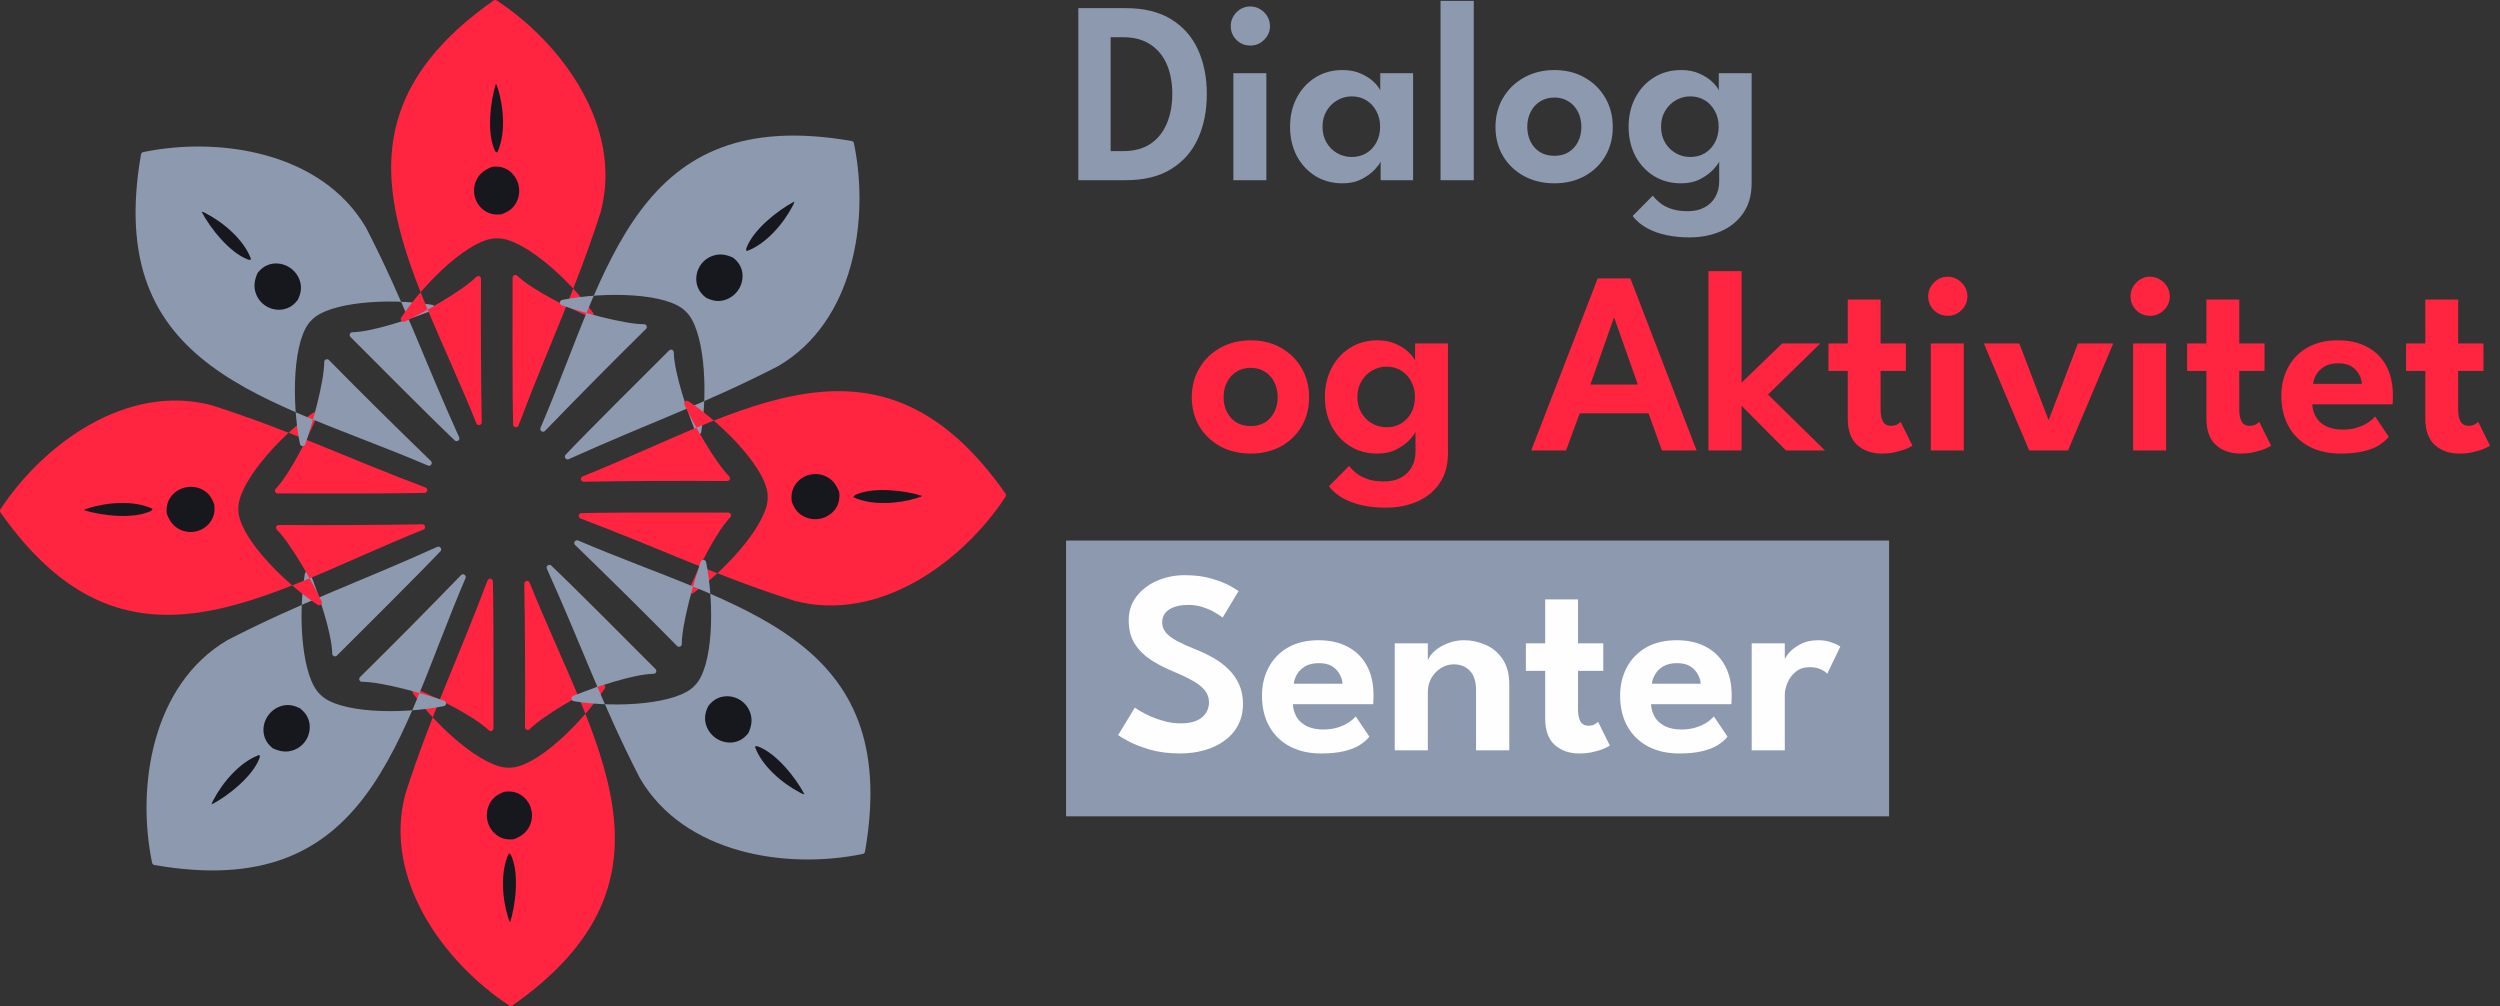 <svg xmlns="http://www.w3.org/2000/svg" width="333" height="134" viewBox="0 0 333 134" fill="none"><rect x="0" y="0" width="333" height="134" fill="#333333" stroke="none"/><g clip-path="url(#clip0_84_285)"><path d="M53.975 105.812C57.384 95.189 60.861 88.135 64.935 77.327C65.077 76.948 65.638 77.041 65.649 77.447C65.769 81.71 65.731 92.612 65.723 97.009C65.723 97.337 65.331 97.498 65.096 97.27C63.13 95.369 58.059 92.882 55.445 91.778C55.099 91.632 54.783 92.03 55.001 92.336C58.44 97.132 64.546 102.396 67.807 102.252C71.21 102.375 77.317 96.567 80.557 91.701C80.766 91.388 80.43 90.999 80.091 91.16C77.647 92.324 72.423 95.253 70.555 97.122C70.322 97.356 69.926 97.187 69.928 96.857C69.972 90.569 69.939 84.053 69.835 77.75C69.828 77.34 70.394 77.227 70.546 77.61C79.1 98.992 92.18 117.117 68.256 133.934C68.131 134.021 67.966 134.025 67.839 133.941C59.185 128.262 51.007 117.158 53.97 105.839C53.972 105.831 53.974 105.822 53.977 105.814L53.975 105.812Z" fill="#FF2540"></path><path d="M67.954 122.821C67.805 122.654 67.765 122.468 67.699 122.258C66.897 119.736 66.605 116.146 67.767 113.693C67.791 113.697 67.818 113.693 67.841 113.702C67.992 113.759 68.032 113.839 68.099 113.981C69.168 116.315 68.698 120.453 67.954 122.819V122.821Z" fill="#17181D"></path><path d="M68.436 111.786C67.828 111.852 67.247 111.812 66.68 111.549C65.903 111.187 65.3 110.493 65.018 109.649C64.737 108.812 64.796 107.879 65.192 107.094C65.636 106.211 66.334 105.761 67.21 105.462C67.82 105.386 68.381 105.407 68.957 105.659C69.746 106.004 70.375 106.681 70.677 107.524C70.955 108.307 70.921 109.176 70.586 109.932C70.142 110.929 69.38 111.426 68.44 111.786H68.436Z" fill="#17181D"></path><path d="M30.347 85.236C40.269 80.135 47.716 77.606 58.239 72.844C58.609 72.677 58.938 73.139 58.662 73.433C55.731 76.531 47.994 84.214 44.882 87.318C44.65 87.549 44.258 87.386 44.252 87.058C44.207 84.324 42.379 78.98 41.31 76.351C41.17 76.004 40.663 76.061 40.603 76.43C39.644 82.252 40.239 90.294 42.647 92.497C44.965 94.99 53.392 95.202 59.124 94.053C59.492 93.979 59.53 93.467 59.175 93.342C56.624 92.438 50.859 90.813 48.216 90.815C47.888 90.815 47.725 90.415 47.96 90.184C52.438 85.769 57.022 81.139 61.405 76.607C61.691 76.311 62.169 76.633 62.008 77.01C52.937 98.178 49.371 120.245 20.561 115.219C20.411 115.192 20.29 115.079 20.26 114.929C18.157 104.792 20.226 91.158 30.324 85.249C30.332 85.246 30.339 85.242 30.347 85.236Z" fill="#8D99AE"></path><path d="M28.205 107.147C28.216 106.923 28.32 106.764 28.423 106.567C29.64 104.218 31.972 101.471 34.527 100.559C34.542 100.578 34.563 100.595 34.572 100.62C34.639 100.768 34.612 100.851 34.557 100.999C33.663 103.405 30.406 106 28.205 107.147Z" fill="#17181D"></path><path d="M36.347 99.684C35.869 99.301 35.488 98.863 35.274 98.275C34.98 97.469 35.045 96.552 35.441 95.756C35.835 94.965 36.536 94.347 37.371 94.07C38.309 93.759 39.12 93.934 39.951 94.341C40.436 94.721 40.817 95.132 41.047 95.718C41.361 96.52 41.327 97.443 40.942 98.252C40.586 99.003 39.949 99.593 39.175 99.89C38.157 100.283 37.266 100.095 36.347 99.682V99.684Z" fill="#17181D"></path><path d="M28.188 53.975C38.811 57.384 45.865 60.861 56.673 64.935C57.052 65.077 56.959 65.638 56.554 65.649C52.29 65.769 41.388 65.731 36.992 65.723C36.663 65.723 36.502 65.331 36.73 65.096C38.631 63.13 41.118 58.059 42.222 55.445C42.368 55.099 41.97 54.783 41.664 55.001C36.868 58.44 31.604 64.546 31.748 67.807C31.625 71.21 37.433 77.317 42.3 80.557C42.612 80.766 43.001 80.43 42.84 80.091C41.676 77.647 38.747 72.423 36.878 70.555C36.645 70.322 36.813 69.926 37.143 69.928C43.431 69.972 49.947 69.939 56.25 69.835C56.66 69.828 56.773 70.394 56.391 70.546C35.009 79.1 16.883 92.18 0.066 68.256C-0.021 68.131 -0.025 67.966 0.059 67.839C5.738 59.185 16.842 51.007 28.161 53.97C28.169 53.972 28.178 53.974 28.186 53.977L28.188 53.975Z" fill="#FF2540"></path><path d="M11.179 67.955C11.346 67.805 11.532 67.765 11.742 67.699C14.264 66.897 17.854 66.605 20.307 67.767C20.303 67.791 20.307 67.818 20.298 67.841C20.241 67.993 20.161 68.032 20.019 68.099C17.685 69.168 13.547 68.698 11.181 67.955H11.179Z" fill="#17181D"></path><path d="M22.216 68.434C22.15 67.826 22.19 67.246 22.453 66.679C22.815 65.901 23.509 65.299 24.353 65.016C25.191 64.736 26.123 64.794 26.908 65.191C27.791 65.634 28.241 66.332 28.54 67.208C28.616 67.818 28.595 68.379 28.343 68.956C27.998 69.744 27.321 70.374 26.478 70.675C25.695 70.954 24.827 70.919 24.07 70.584C23.073 70.14 22.576 69.378 22.216 68.438V68.434Z" fill="#17181D"></path><path d="M48.766 30.347C53.867 40.269 56.396 47.716 61.158 58.239C61.325 58.608 60.863 58.938 60.569 58.662C57.471 55.731 49.788 47.994 46.684 44.882C46.453 44.65 46.616 44.258 46.944 44.252C49.678 44.207 55.022 42.379 57.651 41.31C57.998 41.17 57.941 40.663 57.572 40.603C51.75 39.644 43.708 40.239 41.505 42.646C39.012 44.965 38.8 53.391 39.949 59.124C40.023 59.492 40.535 59.53 40.66 59.175C41.564 56.624 43.189 50.859 43.187 48.216C43.187 47.888 43.587 47.725 43.818 47.96C48.233 52.438 52.863 57.022 57.395 61.405C57.691 61.691 57.369 62.169 56.992 62.008C35.824 52.937 13.757 49.371 18.783 20.561C18.809 20.411 18.923 20.29 19.073 20.26C29.209 18.157 42.844 20.226 48.753 30.324C48.756 30.332 48.76 30.339 48.766 30.347Z" fill="#8D99AE"></path><path d="M26.855 28.205C27.079 28.216 27.238 28.32 27.435 28.423C29.784 29.64 32.531 31.971 33.443 34.527C33.424 34.542 33.407 34.563 33.382 34.572C33.234 34.639 33.151 34.612 33.003 34.557C30.597 33.662 28.002 30.405 26.855 28.205Z" fill="#17181D"></path><path d="M34.319 36.347C34.701 35.869 35.139 35.488 35.727 35.274C36.533 34.98 37.45 35.044 38.246 35.441C39.037 35.835 39.655 36.536 39.932 37.371C40.243 38.309 40.068 39.12 39.661 39.951C39.282 40.436 38.87 40.817 38.284 41.046C37.482 41.361 36.559 41.327 35.75 40.942C34.999 40.586 34.41 39.949 34.112 39.175C33.719 38.157 33.907 37.266 34.32 36.347H34.319Z" fill="#17181D"></path><path d="M80.025 28.188C76.616 38.812 73.139 45.865 69.065 56.673C68.923 57.052 68.362 56.959 68.351 56.554C68.231 52.29 68.269 41.388 68.277 36.992C68.277 36.664 68.669 36.502 68.904 36.73C70.87 38.631 75.941 41.119 78.555 42.222C78.9 42.368 79.217 41.97 78.999 41.664C75.56 36.868 69.454 31.604 66.193 31.748C62.791 31.625 56.682 37.433 53.443 42.3C53.234 42.612 53.57 43.001 53.909 42.84C56.353 41.676 61.577 38.747 63.444 36.878C63.678 36.645 64.074 36.813 64.072 37.143C64.028 43.431 64.061 49.947 64.165 56.25C64.172 56.66 63.606 56.773 63.454 56.391C54.9 35.011 41.82 16.887 65.744 0.068C65.869 -0.019 66.034 -0.023 66.161 0.061C74.815 5.74 82.993 16.844 80.03 28.163C80.028 28.171 80.026 28.18 80.023 28.188H80.025Z" fill="#FF2540"></path><path d="M66.046 11.179C66.195 11.346 66.235 11.532 66.301 11.742C67.103 14.264 67.395 17.854 66.233 20.307C66.209 20.303 66.182 20.307 66.159 20.298C66.008 20.241 65.968 20.161 65.901 20.019C64.832 17.685 65.302 13.547 66.046 11.181V11.179Z" fill="#17181D"></path><path d="M65.566 22.216C66.174 22.15 66.754 22.19 67.321 22.453C68.099 22.815 68.701 23.509 68.984 24.353C69.264 25.191 69.206 26.123 68.809 26.908C68.366 27.792 67.668 28.241 66.792 28.54C66.182 28.616 65.621 28.595 65.044 28.343C64.256 27.998 63.627 27.321 63.325 26.478C63.046 25.695 63.081 24.827 63.416 24.07C63.86 23.073 64.622 22.576 65.562 22.216H65.566Z" fill="#17181D"></path><path d="M103.655 48.766C93.733 53.867 86.286 56.396 75.763 61.158C75.393 61.325 75.064 60.862 75.34 60.569C78.271 57.471 86.008 49.788 89.12 46.684C89.352 46.453 89.744 46.616 89.75 46.944C89.795 49.678 91.623 55.022 92.692 57.651C92.832 57.998 93.338 57.941 93.399 57.572C94.358 51.75 93.763 43.708 91.355 41.505C89.037 39.012 80.61 38.8 74.878 39.949C74.51 40.023 74.472 40.535 74.826 40.66C77.378 41.564 83.143 43.189 85.786 43.187C86.114 43.187 86.277 43.587 86.042 43.818C81.564 48.233 76.98 52.862 72.597 57.395C72.311 57.691 71.833 57.369 71.994 56.991C81.065 35.824 84.631 13.757 113.441 18.783C113.591 18.809 113.712 18.923 113.742 19.073C115.845 29.209 113.776 42.843 103.678 48.752C103.67 48.756 103.663 48.76 103.655 48.766Z" fill="#8D99AE"></path><path d="M105.795 26.853C105.784 27.077 105.68 27.236 105.577 27.433C104.36 29.782 102.028 32.529 99.473 33.441C99.458 33.422 99.437 33.405 99.427 33.38C99.361 33.232 99.388 33.149 99.443 33.001C100.337 30.595 103.594 28 105.795 26.853Z" fill="#17181D"></path><path d="M97.653 34.318C98.131 34.701 98.512 35.139 98.726 35.727C99.02 36.533 98.955 37.45 98.559 38.246C98.165 39.037 97.463 39.655 96.629 39.932C95.691 40.243 94.88 40.068 94.049 39.661C93.564 39.281 93.183 38.87 92.954 38.284C92.639 37.482 92.673 36.559 93.058 35.75C93.414 34.999 94.051 34.409 94.825 34.112C95.843 33.719 96.734 33.907 97.653 34.32V34.318Z" fill="#17181D"></path><path d="M105.812 80.025C95.189 76.616 88.135 73.139 77.327 69.065C76.948 68.923 77.041 68.362 77.447 68.351C81.71 68.231 92.612 68.269 97.008 68.277C97.337 68.277 97.498 68.669 97.27 68.904C95.369 70.87 92.882 75.941 91.778 78.555C91.632 78.9 92.03 79.217 92.336 78.999C97.132 75.56 102.396 69.454 102.252 66.193C102.375 62.791 96.567 56.682 91.701 53.443C91.388 53.234 90.999 53.57 91.16 53.909C92.324 56.353 95.253 61.577 97.122 63.445C97.356 63.678 97.187 64.074 96.857 64.072C90.569 64.028 84.053 64.061 77.75 64.165C77.34 64.172 77.227 63.606 77.609 63.454C98.992 54.901 117.117 41.82 133.934 65.744C134.021 65.869 134.025 66.034 133.941 66.161C128.262 74.815 117.158 82.993 105.839 80.03C105.831 80.028 105.822 80.027 105.814 80.023L105.812 80.025Z" fill="#FF2540"></path><path d="M122.821 66.046C122.654 66.195 122.468 66.235 122.258 66.302C119.737 67.103 116.146 67.395 113.693 66.233C113.697 66.209 113.693 66.182 113.702 66.159C113.759 66.008 113.839 65.968 113.981 65.901C116.315 64.832 120.453 65.302 122.819 66.046H122.821Z" fill="#17181D"></path><path d="M111.786 65.566C111.852 66.174 111.812 66.754 111.549 67.321C111.187 68.099 110.493 68.701 109.649 68.984C108.811 69.264 107.879 69.206 107.094 68.809C106.21 68.366 105.761 67.668 105.462 66.793C105.386 66.182 105.407 65.621 105.659 65.045C106.004 64.256 106.681 63.627 107.524 63.325C108.307 63.047 109.175 63.081 109.932 63.416C110.929 63.86 111.426 64.622 111.786 65.562V65.566Z" fill="#17181D"></path><path d="M85.236 103.655C80.135 93.733 77.606 86.286 72.844 75.763C72.677 75.393 73.139 75.064 73.433 75.34C76.531 78.271 84.214 86.008 87.317 89.12C87.549 89.352 87.386 89.744 87.058 89.75C84.324 89.795 78.98 91.623 76.351 92.692C76.004 92.832 76.061 93.338 76.43 93.399C82.252 94.358 90.294 93.763 92.497 91.355C94.99 89.037 95.202 80.61 94.053 74.878C93.979 74.51 93.467 74.472 93.342 74.826C92.438 77.378 90.813 83.143 90.815 85.786C90.815 86.114 90.415 86.277 90.184 86.042C85.769 81.564 81.139 76.98 76.607 72.597C76.311 72.311 76.633 71.833 77.01 71.994C98.178 81.065 120.245 84.631 115.219 113.441C115.192 113.591 115.079 113.712 114.929 113.742C104.792 115.845 91.158 113.776 85.249 103.678C85.246 103.67 85.242 103.663 85.236 103.655Z" fill="#8D99AE"></path><path d="M107.147 105.795C106.923 105.784 106.764 105.68 106.567 105.577C104.218 104.36 101.471 102.028 100.559 99.473C100.578 99.458 100.595 99.437 100.62 99.427C100.768 99.361 100.851 99.388 100.999 99.443C103.405 100.337 106 103.594 107.147 105.795Z" fill="#17181D"></path><path d="M99.683 97.653C99.3 98.131 98.863 98.512 98.275 98.726C97.469 99.02 96.552 98.955 95.755 98.559C94.965 98.165 94.347 97.463 94.07 96.629C93.759 95.691 93.934 94.879 94.341 94.049C94.72 93.564 95.132 93.183 95.718 92.954C96.519 92.639 97.443 92.673 98.252 93.058C99.003 93.414 99.592 94.051 99.89 94.825C100.282 95.843 100.095 96.734 99.681 97.653H99.683Z" fill="#17181D"></path></g><path d="M143.632 1.086H149.951C152.392 1.086 154.406 1.577 155.992 2.561C157.589 3.533 158.781 4.882 159.568 6.606C160.355 8.33 160.748 10.303 160.748 12.525C160.748 14.759 160.355 16.738 159.568 18.462C158.781 20.187 157.589 21.541 155.992 22.524C154.406 23.508 152.392 24 149.951 24H143.632V1.086ZM147.937 4.957V20.129H149.569C151.062 20.129 152.288 19.805 153.249 19.157C154.221 18.497 154.944 17.594 155.419 16.449C155.905 15.303 156.148 14.007 156.148 12.56C156.159 11.102 155.928 9.8 155.454 8.654C154.979 7.509 154.25 6.606 153.266 5.946C152.294 5.287 151.062 4.957 149.569 4.957H147.937ZM164.285 24V9.748H168.677V24H164.285ZM166.542 6.068C165.812 6.068 165.193 5.813 164.684 5.304C164.186 4.795 163.938 4.187 163.938 3.481C163.938 2.775 164.192 2.162 164.701 1.641C165.211 1.12 165.824 0.86 166.542 0.86C167.016 0.86 167.45 0.981 167.843 1.224C168.237 1.456 168.555 1.768 168.798 2.162C169.041 2.555 169.163 2.995 169.163 3.481C169.163 4.187 168.902 4.795 168.382 5.304C167.872 5.813 167.259 6.068 166.542 6.068ZM183.902 24V21.518C183.798 21.772 183.531 22.131 183.103 22.594C182.675 23.057 182.096 23.479 181.367 23.861C180.65 24.232 179.805 24.417 178.833 24.417C177.467 24.417 176.258 24.093 175.205 23.445C174.152 22.785 173.324 21.888 172.722 20.754C172.132 19.608 171.837 18.318 171.837 16.883C171.837 15.448 172.132 14.163 172.722 13.029C173.324 11.883 174.152 10.98 175.205 10.321C176.258 9.661 177.467 9.331 178.833 9.331C179.782 9.331 180.603 9.493 181.298 9.817C182.004 10.13 182.571 10.5 182.999 10.928C183.439 11.345 183.722 11.721 183.85 12.057V9.748H188.224V24H183.902ZM176.159 16.883C176.159 17.681 176.339 18.387 176.698 19C177.056 19.602 177.531 20.071 178.121 20.407C178.711 20.742 179.354 20.91 180.048 20.91C180.777 20.91 181.425 20.742 181.992 20.407C182.559 20.059 183.005 19.585 183.329 18.983C183.664 18.37 183.832 17.67 183.832 16.883C183.832 16.096 183.664 15.401 183.329 14.8C183.005 14.186 182.559 13.706 181.992 13.359C181.425 13.011 180.777 12.838 180.048 12.838C179.354 12.838 178.711 13.011 178.121 13.359C177.531 13.694 177.056 14.169 176.698 14.782C176.339 15.384 176.159 16.084 176.159 16.883ZM196.305 24H191.879V0.113H196.305V24ZM207.045 24.417C205.529 24.417 204.175 24.093 202.983 23.445C201.802 22.796 200.876 21.911 200.205 20.788C199.534 19.654 199.198 18.364 199.198 16.917C199.198 15.471 199.534 14.18 200.205 13.046C200.876 11.9 201.802 10.998 202.983 10.338C204.175 9.667 205.529 9.331 207.045 9.331C208.572 9.331 209.921 9.667 211.089 10.338C212.258 10.998 213.173 11.9 213.832 13.046C214.492 14.18 214.822 15.471 214.822 16.917C214.822 18.364 214.492 19.654 213.832 20.788C213.173 21.911 212.258 22.796 211.089 23.445C209.921 24.093 208.572 24.417 207.045 24.417ZM207.045 20.754C207.774 20.754 208.405 20.592 208.937 20.268C209.481 19.932 209.897 19.475 210.187 18.896C210.488 18.306 210.638 17.641 210.638 16.9C210.638 16.159 210.488 15.494 210.187 14.904C209.897 14.313 209.481 13.851 208.937 13.515C208.405 13.168 207.774 12.994 207.045 12.994C206.316 12.994 205.679 13.168 205.135 13.515C204.603 13.851 204.186 14.313 203.885 14.904C203.584 15.494 203.434 16.159 203.434 16.9C203.434 17.641 203.584 18.306 203.885 18.896C204.186 19.475 204.603 19.932 205.135 20.268C205.679 20.592 206.316 20.754 207.045 20.754ZM225.003 31.621C223.961 31.621 222.96 31.522 222 31.326C221.051 31.129 220.188 30.822 219.413 30.406C218.638 29.989 217.99 29.445 217.469 28.774L220.142 26.066C220.385 26.378 220.698 26.691 221.08 27.003C221.473 27.327 221.971 27.593 222.572 27.802C223.174 28.022 223.926 28.131 224.829 28.131C225.686 28.131 226.42 27.964 227.034 27.628C227.659 27.304 228.139 26.841 228.475 26.239C228.822 25.638 228.995 24.937 228.995 24.139V23.74H233.318V24.399C233.318 25.973 232.948 27.298 232.207 28.375C231.466 29.451 230.471 30.261 229.221 30.805C227.971 31.349 226.565 31.621 225.003 31.621ZM228.995 24V21.518C228.891 21.772 228.625 22.131 228.197 22.594C227.769 23.057 227.19 23.479 226.461 23.861C225.743 24.232 224.899 24.417 223.926 24.417C222.561 24.417 221.352 24.093 220.298 23.445C219.245 22.785 218.418 21.888 217.816 20.754C217.226 19.608 216.931 18.318 216.931 16.883C216.931 15.448 217.226 14.163 217.816 13.029C218.418 11.883 219.245 10.98 220.298 10.321C221.352 9.661 222.561 9.331 223.926 9.331C224.875 9.331 225.697 9.493 226.392 9.817C227.097 10.13 227.665 10.5 228.093 10.928C228.533 11.345 228.816 11.721 228.943 12.057V9.748H233.318V24H228.995ZM221.253 16.883C221.253 17.681 221.433 18.387 221.791 19C222.15 19.602 222.625 20.071 223.215 20.407C223.805 20.742 224.447 20.91 225.142 20.91C225.871 20.91 226.519 20.742 227.086 20.407C227.653 20.059 228.099 19.585 228.423 18.983C228.758 18.37 228.926 17.67 228.926 16.883C228.926 16.096 228.758 15.401 228.423 14.8C228.099 14.186 227.653 13.706 227.086 13.359C226.519 13.011 225.871 12.838 225.142 12.838C224.447 12.838 223.805 13.011 223.215 13.359C222.625 13.694 222.15 14.169 221.791 14.782C221.433 15.384 221.253 16.084 221.253 16.883Z" fill="#8D99AE"></path><path d="M166.593 60.417C165.077 60.417 163.723 60.093 162.531 59.444C161.35 58.796 160.425 57.911 159.753 56.788C159.082 55.654 158.746 54.364 158.746 52.917C158.746 51.471 159.082 50.18 159.753 49.046C160.425 47.901 161.35 46.998 162.531 46.338C163.723 45.667 165.077 45.331 166.593 45.331C168.121 45.331 169.469 45.667 170.638 46.338C171.806 46.998 172.721 47.901 173.38 49.046C174.04 50.18 174.37 51.471 174.37 52.917C174.37 54.364 174.04 55.654 173.38 56.788C172.721 57.911 171.806 58.796 170.638 59.444C169.469 60.093 168.121 60.417 166.593 60.417ZM166.593 56.754C167.322 56.754 167.953 56.592 168.485 56.268C169.029 55.932 169.446 55.475 169.735 54.896C170.036 54.306 170.186 53.641 170.186 52.9C170.186 52.159 170.036 51.494 169.735 50.904C169.446 50.313 169.029 49.851 168.485 49.515C167.953 49.168 167.322 48.994 166.593 48.994C165.864 48.994 165.227 49.168 164.683 49.515C164.151 49.851 163.734 50.313 163.433 50.904C163.133 51.494 162.982 52.159 162.982 52.9C162.982 53.641 163.133 54.306 163.433 54.896C163.734 55.475 164.151 55.932 164.683 56.268C165.227 56.592 165.864 56.754 166.593 56.754ZM184.551 67.621C183.509 67.621 182.508 67.522 181.548 67.326C180.599 67.129 179.737 66.822 178.961 66.406C178.186 65.989 177.538 65.445 177.017 64.774L179.69 62.066C179.933 62.378 180.246 62.691 180.628 63.003C181.021 63.327 181.519 63.593 182.121 63.802C182.722 64.022 183.475 64.132 184.377 64.132C185.234 64.132 185.969 63.964 186.582 63.628C187.207 63.304 187.687 62.841 188.023 62.239C188.37 61.638 188.544 60.937 188.544 60.139V59.74H192.866V60.399C192.866 61.973 192.496 63.298 191.755 64.375C191.014 65.451 190.019 66.261 188.769 66.805C187.519 67.349 186.113 67.621 184.551 67.621ZM188.544 60V57.518C188.439 57.772 188.173 58.131 187.745 58.594C187.317 59.057 186.738 59.479 186.009 59.861C185.292 60.231 184.447 60.417 183.475 60.417C182.109 60.417 180.9 60.093 179.847 59.444C178.793 58.785 177.966 57.888 177.364 56.754C176.774 55.608 176.479 54.318 176.479 52.883C176.479 51.448 176.774 50.163 177.364 49.029C177.966 47.883 178.793 46.98 179.847 46.321C180.9 45.661 182.109 45.331 183.475 45.331C184.424 45.331 185.245 45.493 185.94 45.817C186.646 46.13 187.213 46.5 187.641 46.928C188.081 47.345 188.364 47.721 188.491 48.057V45.748H192.866V60H188.544ZM180.801 52.883C180.801 53.681 180.981 54.387 181.339 55.001C181.698 55.602 182.173 56.071 182.763 56.407C183.353 56.742 183.995 56.91 184.69 56.91C185.419 56.91 186.067 56.742 186.634 56.407C187.201 56.059 187.647 55.585 187.971 54.983C188.306 54.37 188.474 53.67 188.474 52.883C188.474 52.096 188.306 51.401 187.971 50.8C187.647 50.186 187.201 49.706 186.634 49.359C186.067 49.011 185.419 48.838 184.69 48.838C183.995 48.838 183.353 49.011 182.763 49.359C182.173 49.694 181.698 50.169 181.339 50.782C180.981 51.384 180.801 52.084 180.801 52.883ZM212.812 37.086H217.169L225.988 60H221.37L219.582 55.053H210.416L208.594 60H203.959L212.812 37.086ZM211.84 51.216H218.159L215.017 42.328H214.965L211.84 51.216ZM237.391 45.748H242.46L235.498 52.553L243.085 60H237.894L231.975 54.046V60H227.565V36.114H231.975V50.973L237.391 45.748ZM243.551 45.748H246.121V39.898H250.495V45.748H253.863V49.411H250.495V54.566C250.495 55.249 250.605 55.782 250.825 56.164C251.045 56.534 251.392 56.719 251.866 56.719C252.225 56.719 252.52 56.65 252.752 56.511C252.983 56.36 253.122 56.256 253.168 56.198L254.731 59.358C254.661 59.427 254.436 59.549 254.054 59.722C253.683 59.896 253.203 60.052 252.613 60.191C252.034 60.341 251.38 60.417 250.651 60.417C249.344 60.417 248.262 60.041 247.405 59.288C246.549 58.525 246.121 57.344 246.121 55.747V49.411H243.551V45.748ZM257.181 60V45.748H261.573V60H257.181ZM259.438 42.068C258.709 42.068 258.09 41.813 257.581 41.304C257.083 40.795 256.834 40.187 256.834 39.481C256.834 38.775 257.089 38.162 257.598 37.641C258.107 37.12 258.721 36.86 259.438 36.86C259.913 36.86 260.347 36.981 260.74 37.224C261.134 37.456 261.452 37.768 261.695 38.162C261.938 38.555 262.059 38.995 262.059 39.481C262.059 40.187 261.799 40.795 261.278 41.304C260.769 41.813 260.156 42.068 259.438 42.068ZM264.248 45.748H268.969L272.875 55.973L276.781 45.748H281.485L275.462 60H270.289L264.248 45.748ZM284.136 60V45.748H288.528V60H284.136ZM286.393 42.068C285.664 42.068 285.044 41.813 284.535 41.304C284.038 40.795 283.789 40.187 283.789 39.481C283.789 38.775 284.043 38.162 284.553 37.641C285.062 37.12 285.675 36.86 286.393 36.86C286.867 36.86 287.301 36.981 287.695 37.224C288.088 37.456 288.406 37.768 288.649 38.162C288.892 38.555 289.014 38.995 289.014 39.481C289.014 40.187 288.754 40.795 288.233 41.304C287.724 41.813 287.11 42.068 286.393 42.068ZM291.324 45.748H293.893V39.898H298.267V45.748H301.635V49.411H298.267V54.566C298.267 55.249 298.377 55.782 298.597 56.164C298.817 56.534 299.164 56.719 299.639 56.719C299.997 56.719 300.293 56.65 300.524 56.511C300.755 56.36 300.894 56.256 300.941 56.198L302.503 59.358C302.434 59.427 302.208 59.549 301.826 59.722C301.456 59.896 300.975 60.052 300.385 60.191C299.806 60.341 299.153 60.417 298.424 60.417C297.116 60.417 296.034 60.041 295.177 59.288C294.321 58.525 293.893 57.344 293.893 55.747V49.411H291.324V45.748ZM307.992 53.855C308.026 54.503 308.2 55.081 308.512 55.591C308.825 56.1 309.276 56.499 309.866 56.788C310.468 57.078 311.186 57.222 312.019 57.222C312.771 57.222 313.431 57.13 313.998 56.945C314.577 56.76 315.063 56.534 315.456 56.268C315.861 55.99 316.162 55.724 316.359 55.469L318.181 58.177C317.857 58.582 317.423 58.958 316.88 59.306C316.347 59.641 315.664 59.907 314.831 60.104C314.009 60.312 312.979 60.417 311.741 60.417C310.179 60.417 308.807 60.11 307.627 59.497C306.447 58.883 305.526 57.998 304.867 56.841C304.207 55.683 303.877 54.306 303.877 52.709C303.877 51.32 304.172 50.07 304.763 48.959C305.353 47.837 306.209 46.952 307.332 46.303C308.466 45.655 309.826 45.331 311.411 45.331C312.904 45.331 314.195 45.621 315.282 46.199C316.382 46.766 317.232 47.6 317.834 48.699C318.436 49.798 318.737 51.141 318.737 52.726C318.737 52.819 318.731 53.01 318.72 53.299C318.72 53.577 318.708 53.762 318.685 53.855H307.992ZM314.605 51.129C314.594 50.759 314.478 50.36 314.258 49.932C314.05 49.503 313.72 49.139 313.269 48.838C312.817 48.537 312.216 48.387 311.463 48.387C310.711 48.387 310.092 48.531 309.606 48.821C309.131 49.11 308.773 49.469 308.53 49.897C308.287 50.313 308.148 50.724 308.113 51.129H314.605ZM320.482 45.748H323.051V39.898H327.426V45.748H330.793V49.411H327.426V54.566C327.426 55.249 327.536 55.782 327.755 56.164C327.975 56.534 328.323 56.719 328.797 56.719C329.156 56.719 329.451 56.65 329.682 56.511C329.914 56.36 330.053 56.256 330.099 56.198L331.661 59.358C331.592 59.427 331.366 59.549 330.984 59.722C330.614 59.896 330.134 60.052 329.543 60.191C328.965 60.341 328.311 60.417 327.582 60.417C326.274 60.417 325.192 60.041 324.336 59.288C323.479 58.525 323.051 57.344 323.051 55.747V49.411H320.482V45.748Z" fill="#FF2540"></path><rect width="109.625" height="36.734" transform="translate(142 72)" fill="#8D99AE"></rect><path d="M157.825 76.614C159.203 76.614 160.4 76.77 161.419 77.083C162.449 77.384 163.265 77.708 163.867 78.055C164.48 78.402 164.85 78.628 164.978 78.732L162.86 82.256C162.674 82.106 162.356 81.897 161.905 81.631C161.465 81.353 160.933 81.11 160.308 80.902C159.683 80.682 159.006 80.572 158.277 80.572C157.224 80.572 156.379 80.775 155.742 81.18C155.117 81.573 154.805 82.146 154.805 82.898C154.805 83.408 154.973 83.865 155.308 84.27C155.644 84.663 156.136 85.034 156.784 85.381C157.444 85.728 158.248 86.093 159.197 86.474C160.03 86.799 160.823 87.175 161.575 87.603C162.339 88.031 163.016 88.534 163.606 89.113C164.208 89.692 164.682 90.363 165.03 91.127C165.388 91.891 165.568 92.764 165.568 93.748C165.568 94.847 165.342 95.808 164.891 96.63C164.451 97.451 163.838 98.14 163.051 98.695C162.275 99.251 161.384 99.668 160.377 99.945C159.37 100.223 158.312 100.362 157.201 100.362C155.696 100.362 154.342 100.188 153.138 99.841C151.946 99.482 150.98 99.1 150.239 98.695C149.499 98.29 149.065 98.03 148.937 97.914L151.159 94.251C151.298 94.356 151.559 94.523 151.941 94.755C152.334 94.986 152.809 95.224 153.364 95.467C153.931 95.71 154.545 95.918 155.204 96.091C155.875 96.265 156.558 96.352 157.253 96.352C158.502 96.352 159.446 96.091 160.082 95.571C160.719 95.05 161.037 94.373 161.037 93.54C161.037 92.915 160.834 92.365 160.429 91.891C160.024 91.416 159.451 90.982 158.711 90.589C157.982 90.184 157.108 89.773 156.09 89.356C155.071 88.928 154.122 88.43 153.243 87.863C152.375 87.284 151.674 86.579 151.142 85.745C150.61 84.9 150.344 83.865 150.344 82.638C150.344 81.423 150.685 80.364 151.368 79.461C152.062 78.559 152.976 77.858 154.111 77.361C155.256 76.863 156.495 76.614 157.825 76.614ZM172.211 93.8C172.246 94.448 172.42 95.027 172.732 95.536C173.044 96.045 173.496 96.445 174.086 96.734C174.688 97.023 175.405 97.168 176.239 97.168C176.991 97.168 177.65 97.075 178.218 96.89C178.796 96.705 179.282 96.479 179.676 96.213C180.081 95.935 180.382 95.669 180.578 95.415L182.401 98.123C182.077 98.528 181.643 98.904 181.099 99.251C180.567 99.587 179.884 99.853 179.051 100.049C178.229 100.258 177.199 100.362 175.961 100.362C174.398 100.362 173.027 100.055 171.847 99.442C170.666 98.829 169.746 97.943 169.087 96.786C168.427 95.629 168.097 94.251 168.097 92.654C168.097 91.266 168.392 90.016 168.982 88.905C169.573 87.782 170.429 86.897 171.552 86.249C172.686 85.601 174.046 85.277 175.631 85.277C177.124 85.277 178.414 85.566 179.502 86.145C180.602 86.712 181.452 87.545 182.054 88.644C182.656 89.744 182.957 91.086 182.957 92.672C182.957 92.764 182.951 92.955 182.939 93.245C182.939 93.522 182.928 93.707 182.905 93.8H172.211ZM178.825 91.075C178.814 90.704 178.698 90.305 178.478 89.877C178.27 89.449 177.94 89.084 177.488 88.783C177.037 88.482 176.435 88.332 175.683 88.332C174.931 88.332 174.312 88.477 173.826 88.766C173.351 89.055 172.992 89.414 172.749 89.842C172.506 90.259 172.367 90.67 172.333 91.075H178.825ZM195.013 85.277C195.985 85.277 196.934 85.479 197.86 85.884C198.786 86.278 199.544 86.908 200.134 87.776C200.736 88.644 201.037 89.778 201.037 91.179V99.945H196.61V91.943C196.61 90.774 196.332 89.906 195.777 89.339C195.233 88.772 194.515 88.488 193.624 88.488C193.046 88.488 192.49 88.65 191.958 88.974C191.437 89.287 191.009 89.726 190.673 90.293C190.349 90.849 190.187 91.486 190.187 92.203V99.945H185.778V85.693H190.187V87.967C190.314 87.574 190.604 87.169 191.055 86.752C191.506 86.336 192.079 85.988 192.774 85.711C193.468 85.421 194.214 85.277 195.013 85.277ZM203.248 85.693H205.817V79.843H210.191V85.693H213.559V89.356H210.191V94.512C210.191 95.195 210.301 95.727 210.521 96.109C210.741 96.479 211.088 96.664 211.563 96.664C211.921 96.664 212.217 96.595 212.448 96.456C212.68 96.306 212.818 96.201 212.865 96.144L214.427 99.303C214.358 99.373 214.132 99.494 213.75 99.668C213.38 99.841 212.899 99.997 212.309 100.136C211.731 100.287 211.077 100.362 210.348 100.362C209.04 100.362 207.958 99.986 207.101 99.234C206.245 98.47 205.817 97.289 205.817 95.692V89.356H203.248V85.693ZM219.916 93.8C219.95 94.448 220.124 95.027 220.436 95.536C220.749 96.045 221.2 96.445 221.79 96.734C222.392 97.023 223.11 97.168 223.943 97.168C224.695 97.168 225.355 97.075 225.922 96.89C226.501 96.705 226.987 96.479 227.38 96.213C227.785 95.935 228.086 95.669 228.283 95.415L230.106 98.123C229.781 98.528 229.348 98.904 228.804 99.251C228.271 99.587 227.588 99.853 226.755 100.049C225.933 100.258 224.904 100.362 223.665 100.362C222.103 100.362 220.731 100.055 219.551 99.442C218.371 98.829 217.451 97.943 216.791 96.786C216.131 95.629 215.801 94.251 215.801 92.654C215.801 91.266 216.097 90.016 216.687 88.905C217.277 87.782 218.133 86.897 219.256 86.249C220.39 85.601 221.75 85.277 223.335 85.277C224.828 85.277 226.119 85.566 227.207 86.145C228.306 86.712 229.157 87.545 229.758 88.644C230.36 89.744 230.661 91.086 230.661 92.672C230.661 92.764 230.655 92.955 230.644 93.245C230.644 93.522 230.632 93.707 230.609 93.8H219.916ZM226.53 91.075C226.518 90.704 226.402 90.305 226.182 89.877C225.974 89.449 225.644 89.084 225.193 88.783C224.741 88.482 224.14 88.332 223.387 88.332C222.635 88.332 222.016 88.477 221.53 88.766C221.056 89.055 220.697 89.414 220.454 89.842C220.211 90.259 220.072 90.67 220.037 91.075H226.53ZM237.735 99.945H233.326V85.693H237.735V88.002H237.648C237.729 87.724 237.949 87.371 238.308 86.943C238.678 86.515 239.188 86.133 239.836 85.797C240.484 85.45 241.265 85.277 242.179 85.277C242.839 85.277 243.435 85.375 243.967 85.572C244.511 85.757 244.899 85.942 245.13 86.127L243.394 89.738C243.244 89.553 242.96 89.362 242.544 89.165C242.139 88.968 241.63 88.87 241.016 88.87C240.287 88.87 239.68 89.073 239.193 89.478C238.707 89.871 238.343 90.357 238.1 90.936C237.857 91.503 237.735 92.035 237.735 92.533V99.945Z" fill="#FEFEFE"></path><defs><clipPath id="clip0_84_285"><rect width="134" height="134" fill="white"></rect></clipPath></defs></svg>